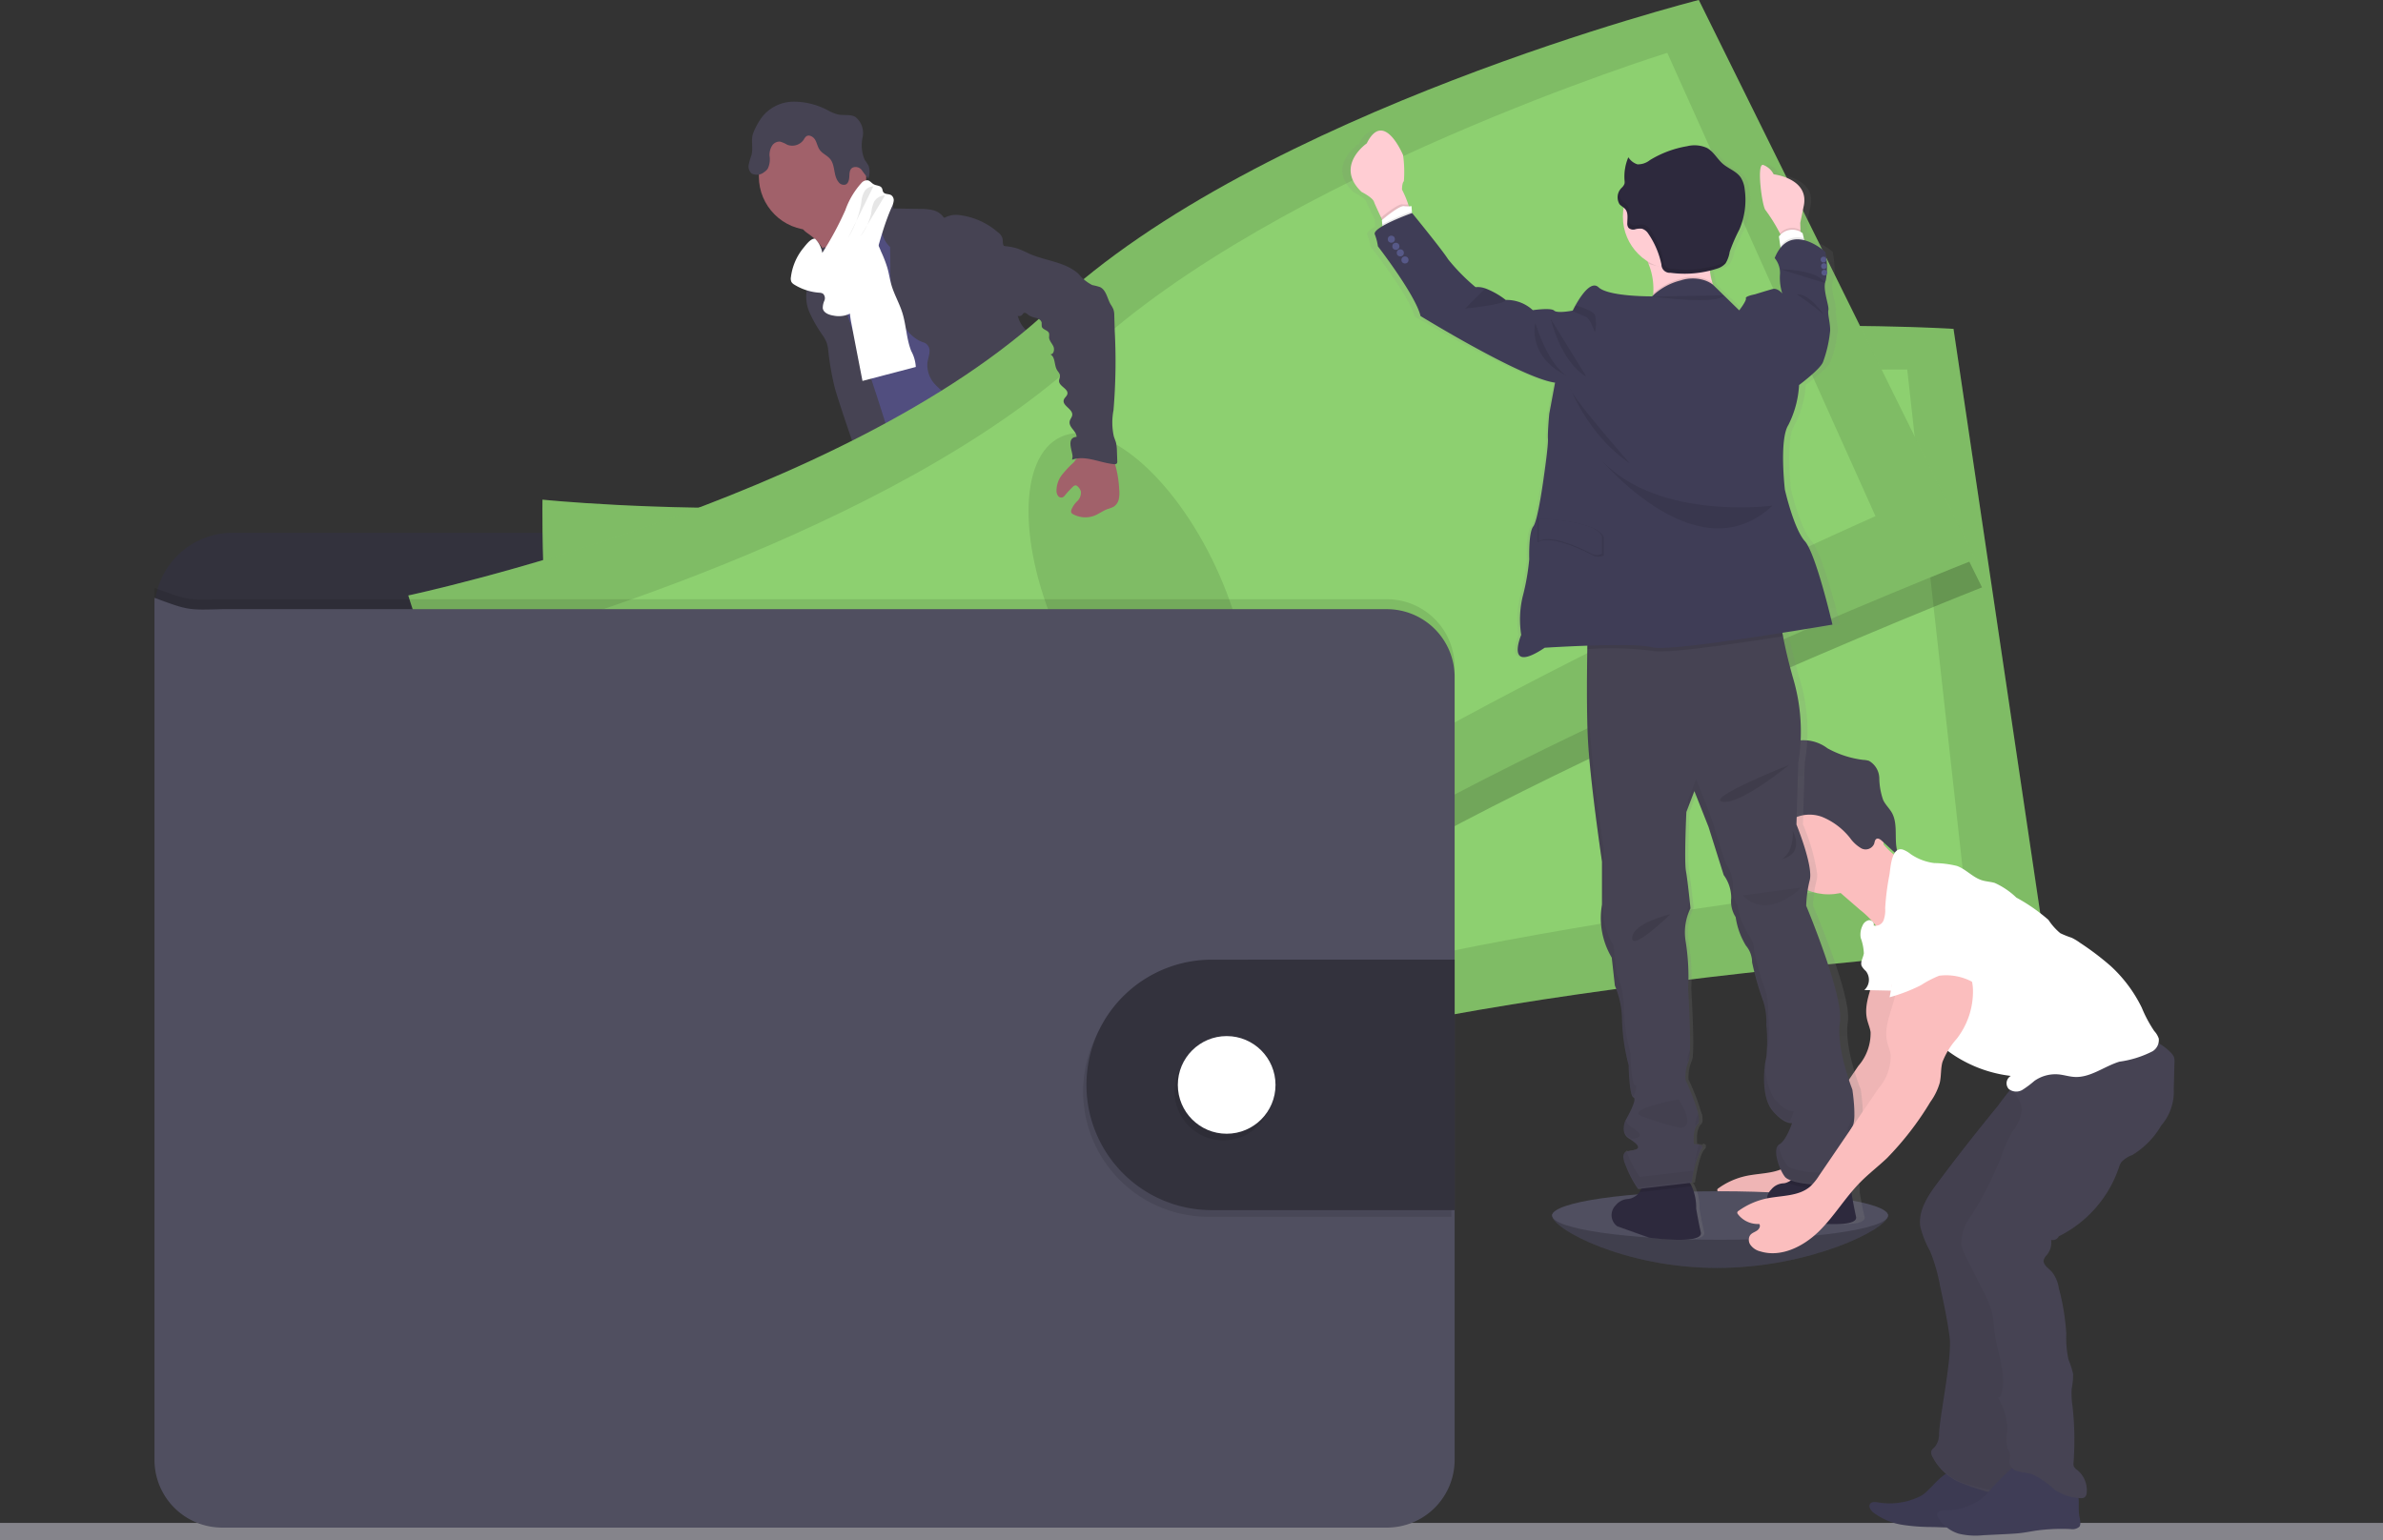 <svg id="undraw_wallet_aym5_1_" data-name="undraw_wallet_aym5(1)" xmlns="http://www.w3.org/2000/svg" xmlns:xlink="http://www.w3.org/1999/xlink" width="200.305" height="129.504" viewBox="0 0 200.305 129.504">
  <rect x="0" y="0" width="200.305" height="129.504" fill="#333333" stroke="none"/>
  <defs>
    <linearGradient id="linear-gradient" x1="0.5" y1="1" x2="0.5" gradientUnits="objectBoundingBox">
      <stop offset="0" stop-color="gray" stop-opacity="0.251"/>
      <stop offset="0.54" stop-color="gray" stop-opacity="0.122"/>
      <stop offset="1" stop-color="gray" stop-opacity="0.102"/>
    </linearGradient>
  </defs>
  <rect id="Rectangle_376" data-name="Rectangle 376" width="200.305" height="1.464" transform="translate(0 128.041)" fill="#85848b"/>
  <path id="Path_725" data-name="Path 725" d="M796.31,650.245c0,1.126-6.563,4.408-14.359,4.408s-13.871-3.282-13.871-4.408,6.319-.763,14.122-.763S796.31,649.117,796.31,650.245Z" transform="translate(-637.616 -548.05)" fill="#504f60"/>
  <path id="Path_726" data-name="Path 726" d="M796.31,653.72c0,1.126-6.563,4.409-14.359,4.409s-13.871-3.283-13.871-4.409" transform="translate(-637.616 -551.525)" opacity="0.2"/>
  <path id="Path_727" data-name="Path 727" d="M502.3,532.776a8.712,8.712,0,0,0,3.79-.128c.191-.059.4-.191.382-.382a.462.462,0,0,0-.086-.191,11.794,11.794,0,0,1-1.145-2.181.19.19,0,0,0-.07-.1.179.179,0,0,0-.122,0c-.559.147-1.042.508-1.6.662a2.269,2.269,0,0,1-.87.065c-.252-.029-.6-.237-.824-.21C501.89,531.146,502.206,531.924,502.3,532.776Z" transform="translate(-422.121 -451.242)" fill="#fff"/>
  <path id="Path_728" data-name="Path 728" d="M624.109,516.038a6.623,6.623,0,0,0,2.191-2.057.359.359,0,0,0,.059-.177.367.367,0,0,0-.071-.172,7.087,7.087,0,0,0-1.781-1.922,5.2,5.2,0,0,0-.992.916c-.21.221-.79.573-.8.91,0,.191.221.412.324.573q.209.309.4.63A7.474,7.474,0,0,1,624.109,516.038Z" transform="translate(-519.997 -436.617)" fill="#fff"/>
  <path id="Path_729" data-name="Path 729" d="M475.775,541.106a.849.849,0,0,1-.153.553.751.751,0,0,1-.321.191c-1.769.633-3.817-.157-5.582.468-.363.128-.706.313-1.071.435a5.825,5.825,0,0,1-1.336.237c-.624.059-1.252.1-1.878.115a4.513,4.513,0,0,1-1.416-.124,1.7,1.7,0,0,1-1.086-.861.826.826,0,0,1-.053-.613.659.659,0,0,1,.116-.191,1.677,1.677,0,0,1,.416-.338l.651-.42a4.369,4.369,0,0,1,.987-.523c.258-.084.531-.12.792-.191a5.376,5.376,0,0,0,2.261-1.689l.886-.945a.89.89,0,0,1,.307-.246.85.85,0,0,1,.382-.036,5.1,5.1,0,0,1,2.414.809,3.133,3.133,0,0,0,.6.351,2.126,2.126,0,0,0,1.664-.206c.227-.122.178-.191.273-.409s.328-.357.531-.158a.562.562,0,0,1,.126.24,6.772,6.772,0,0,1,.118,1.968.864.864,0,0,0,.038.305,1.727,1.727,0,0,0,.174.283.643.643,0,0,1,.036.073A1.941,1.941,0,0,1,475.775,541.106Z" transform="translate(-390.632 -457.017)" fill="#514e7f"/>
  <path id="Path_730" data-name="Path 730" d="M475.775,554.917a.849.849,0,0,1-.153.553.751.751,0,0,1-.321.191c-1.769.634-3.817-.156-5.582.468-.363.128-.706.313-1.071.435a5.829,5.829,0,0,1-1.336.237c-.624.059-1.252.1-1.878.115a4.517,4.517,0,0,1-1.416-.124,1.7,1.7,0,0,1-1.086-.861.827.827,0,0,1-.053-.613.66.66,0,0,1,.116-.191c.1.216.177.5.242.6a1.239,1.239,0,0,0,.828.6,2.056,2.056,0,0,0,.763-.1,38.439,38.439,0,0,0,4.847-1,11.2,11.2,0,0,1,1.588-.611,12.475,12.475,0,0,1,1.718-.139c.9-.073,1.781-.345,2.672-.489A1.94,1.94,0,0,1,475.775,554.917Z" transform="translate(-390.632 -470.828)" fill="#464353"/>
  <path id="Path_731" data-name="Path 731" d="M608.743,520.824a3.217,3.217,0,0,1-.977,1.74,11.384,11.384,0,0,0-1.368,1.5,12.052,12.052,0,0,1-1.26,2.16,3.454,3.454,0,0,1-.763.544,5.331,5.331,0,0,1-.983.452,7.334,7.334,0,0,1-2.777.151,2.5,2.5,0,0,1-.882-.17,2.658,2.658,0,0,1-.366-.225,1.751,1.751,0,0,1-.573-.573.572.572,0,0,1-.055-.416.976.976,0,0,1,.265-.4,6.293,6.293,0,0,1,.672-.6,4.014,4.014,0,0,0,.874-.763,2.462,2.462,0,0,0,.338-.763,6.765,6.765,0,0,0,.246-1.46,4.632,4.632,0,0,1,.1-.977c.141-.5.515-.954.473-1.475a.369.369,0,0,1,.019-.223.312.312,0,0,1,.176-.109,3.112,3.112,0,0,1,.912-.212,1.063,1.063,0,0,1,.847.332c.13.156.216.382.407.443a.643.643,0,0,0,.29.011,2.43,2.43,0,0,0,1.336-.41,1.666,1.666,0,0,0,.554-1.216c0-.174-.078-.355.191-.382.2-.027.363.191.466.324a4.523,4.523,0,0,1,.893,1.626.479.479,0,0,1,.17-.032.739.739,0,0,1,.609.311A1.212,1.212,0,0,1,608.743,520.824Z" transform="translate(-500.578 -441.519)" fill="#514e7f"/>
  <path id="Path_732" data-name="Path 732" d="M609.049,528.844a3.216,3.216,0,0,1-.977,1.74,11.393,11.393,0,0,0-1.368,1.5,12.052,12.052,0,0,1-1.26,2.16,3.454,3.454,0,0,1-.763.544,5.325,5.325,0,0,1-.983.452,7.334,7.334,0,0,1-2.777.151,2.5,2.5,0,0,1-.882-.17,2.634,2.634,0,0,1-.366-.225,1.75,1.75,0,0,1-.573-.573,1.4,1.4,0,0,1,.573-.137c.412.023.714.412,1.109.532.563.17,1.124-.227,1.695-.363a11.457,11.457,0,0,0,1.132-.191,2.8,2.8,0,0,0,.838-.508,4.265,4.265,0,0,0,.9-.863,5.542,5.542,0,0,0,.525-1.048,15,15,0,0,1,1.061-2.031,1.435,1.435,0,0,1,.216-.282,3.017,3.017,0,0,1,.292-.212,2.218,2.218,0,0,0,.674-1.229,2.156,2.156,0,0,1,.151-.41.738.738,0,0,1,.609.311A1.211,1.211,0,0,1,609.049,528.844Z" transform="translate(-500.884 -449.539)" fill="#464353"/>
  <path id="Path_733" data-name="Path 733" d="M438.384,202.006a4.048,4.048,0,0,1,1.145,1.336c.267.523,1.807,4.58,1.718,5.17.5-.506,2.481-.588,2.989-1.094.212-.212,1.355-1.269,1.527-1.515s1.447-.763,1.586-1.023c.521-.933-3.695-4.47-3.155-5.391a.241.241,0,0,0,.044-.145.236.236,0,0,0-.071-.113,6.322,6.322,0,0,0-1.219-.834,1.934,1.934,0,0,1-.929-1.107,4.008,4.008,0,0,0-1.078.729q-1.16.994-2.281,2.029c-.292.271-.857.632-.992,1.019C437.506,201.483,438.105,201.779,438.384,202.006Z" transform="translate(-370.238 -182.202)" fill="#a1616a"/>
  <path id="Path_734" data-name="Path 734" d="M454.781,214.13a12.422,12.422,0,0,0-1.805,1.477,3.593,3.593,0,0,0-1.145,1.84c-.053.284-.046.573-.09.861-.191,1.25-1.271,2.166-1.748,3.336a5.78,5.78,0,0,0-.3,1.116,13.2,13.2,0,0,0-.219,2.191c-.011.712.687,1.2.943,1.866a11.4,11.4,0,0,1,.454,2.029,24.037,24.037,0,0,0,1.145,3.76c.941,2.6,3.991,9.785,4.931,12.386,2.884-.723,10.559-2.386,13.113-3.91.851-.508-5.907-6.235-5-6.63a.34.34,0,0,0,.256-.479c-.91-3.981-3.758-7.252-5.05-11.128a33.765,33.765,0,0,0-1.865-3.773c-.553-1.158-.849-2.439-1.511-3.54a2.235,2.235,0,0,0-.483-.6,2.847,2.847,0,0,0-.532-.323C455.5,214.424,455.145,214.315,454.781,214.13Z" transform="translate(-379.81 -195.828)" fill="#514e7f"/>
  <circle id="Ellipse_596" data-name="Ellipse 596" cx="4.513" cy="4.513" r="4.513" transform="translate(63.786 10.325)" fill="#a1616a"/>
  <path id="Path_735" data-name="Path 735" d="M466.4,205.39a1.513,1.513,0,0,1,1.7-.244.82.82,0,0,1,.5.815l2.239.034a4.5,4.5,0,0,1,1.061.1,1.542,1.542,0,0,1,.885.555c.027.036.057.08.1.086a.164.164,0,0,0,.1-.034,1.943,1.943,0,0,1,1.115-.191,6.021,6.021,0,0,1,3.277,1.439,1.059,1.059,0,0,1,.382.475c.078.254-.015.573.191.754a26.869,26.869,0,0,0,1.2,6.107,2.739,2.739,0,0,0,.677.973,3.925,3.925,0,0,1,.723,1.08c.408,1.061-.155,2.309.242,3.374a5.78,5.78,0,0,0,.763,1.212,3.135,3.135,0,0,1,.653,1.565c.017.256-.015.513,0,.763a4.621,4.621,0,0,0,.191,1.013q.244.924.511,1.845a4.188,4.188,0,0,0,1.557,2.592c-2.147.365-4.41.721-6.456-.025a3.349,3.349,0,0,1-.805-.4A4.64,4.64,0,0,1,475.8,227a10.759,10.759,0,0,1-.788-2.941,3.377,3.377,0,0,0-.136-.954,2.717,2.717,0,0,0-1.267-1.195,6.084,6.084,0,0,1-1.527-1.187,2.372,2.372,0,0,1-.618-1.782c.038-.315.162-.618.174-.935a.733.733,0,0,0-.433-.763c-1.563-.473-2.309-2.324-2.657-3.92a12.584,12.584,0,0,1-.2-2.5l-.021-1.628a2.149,2.149,0,0,1-.7-1.544,1.834,1.834,0,0,0-.01-.511,1.41,1.41,0,0,0-.359-.544A4.854,4.854,0,0,1,466.4,205.39Z" transform="translate(-393.509 -188.432)" fill="#464353"/>
  <path id="Path_736" data-name="Path 736" d="M439.878,228.442a12.5,12.5,0,0,1-.05,1.515c-.044.191-.12.382-.176.559a3.283,3.283,0,0,0,.208,2.124,11.834,11.834,0,0,0,1.086,1.88,3.054,3.054,0,0,1,.347.651,3.367,3.367,0,0,1,.134.742,23.048,23.048,0,0,0,.531,3c.214.855,2.641,8.164,3.206,8.842a.72.72,0,0,0,.435.3.792.792,0,0,0,.37-.076l1.145-.439a.748.748,0,0,0,.265-.145.683.683,0,0,0,.164-.45c.082-.931-2.351-8.292-2.66-9.172A70.136,70.136,0,0,1,442.1,229.8a5.79,5.79,0,0,0-.819-2.548c-.231-.252-.153-.145-.429-.013a3.131,3.131,0,0,0-.4.212A1.324,1.324,0,0,0,439.878,228.442Z" transform="translate(-371.794 -206.323)" fill="#464353"/>
  <path id="Path_737" data-name="Path 737" d="M556.62,320.79" transform="translate(-466.511 -282.133)" fill="#464353"/>
  <path id="Path_738" data-name="Path 738" d="M458.272,227.421c.307,1.624.624,3.244.939,4.868l4.481-1.174a3.148,3.148,0,0,0-.382-1.336c-.408-1.025-.418-2.166-.748-3.22-.25-.8-.685-1.538-.92-2.345-.136-.469-.2-.954-.338-1.429a10.387,10.387,0,0,0-.527-1.365,8.542,8.542,0,0,0-.977-1.811,2.849,2.849,0,0,0-1.51.979,2.114,2.114,0,0,0-.279.954c-.078,1.006.286,2.017.166,3.017A8.874,8.874,0,0,0,458.272,227.421Z" transform="translate(-386.714 -200.262)" fill="#fff"/>
  <path id="Path_739" data-name="Path 739" d="M477.653,332.666a5.352,5.352,0,0,1-.41,2.9,22.5,22.5,0,0,0-.912,4.37,3.783,3.783,0,0,1-.225,1.105c-.141.319-.382.588-.546.891a4.476,4.476,0,0,0-.342,2.683c.065.6.162,1.2.282,1.792a4.533,4.533,0,0,1,.116,2.185c.355-.078.6.382.573.742a1.98,1.98,0,0,0,.034,1.074c.439.16.443.763.429,1.231a10.348,10.348,0,0,0,.305,2.4q1,4.79,2.115,9.554c1.613.5,3.5,1.021,5.034.328a1.01,1.01,0,0,0,.637-.641,1.119,1.119,0,0,0-.061-.492l-.729-2.653a4.871,4.871,0,0,1-.261-1.962c.071-.49.284-1.019.044-1.452-.082-.149-.212-.265-.307-.406-.382-.559-.181-1.307-.151-1.985a1.571,1.571,0,0,0-.031-.454,2.266,2.266,0,0,0-.218-.5,7.618,7.618,0,0,1-.84-3.79.937.937,0,0,0-.067-.494,1.6,1.6,0,0,1-.124-.2.554.554,0,0,1,.04-.365,3.342,3.342,0,0,1-.588-.573.823.823,0,0,0,.141-1.286.429.429,0,0,0,.2-.739c-.093-.065-.218-.093-.284-.191-.1-.141-.019-.338.065-.489l.445-.8c.332-.6.406-1.336.763-1.908a14.3,14.3,0,0,0,1.176-2.683l1.284-3.544.865.75a2.733,2.733,0,0,1,.71.809,3.491,3.491,0,0,1,.231.969c.317,1.924,1.527,3.592,1.975,5.487a3.613,3.613,0,0,0,.408,1.225,2.663,2.663,0,0,1,.233.351,1.863,1.863,0,0,1,.1.582,2.716,2.716,0,0,0,1.145,1.947c.426.292.954.492,1.185.954a1.78,1.78,0,0,0,.191.406c.206.248.651.277.739.588.05.174-.042.382.055.534a.506.506,0,0,0,.212.158l1.242.62c1.389.695,2.1,2.29,3.124,3.452a7.439,7.439,0,0,1,.935,1.237c.443.792.647,1.786,1.4,2.29a2.111,2.111,0,0,1,.542.4c.235.309.149.742.17,1.132s.319.853.689.735a2.715,2.715,0,0,0,0,1.441,7.252,7.252,0,0,0,4.4-1.782,1.737,1.737,0,0,0,.716-1.2.431.431,0,0,0-.053-.239.681.681,0,0,0-.281-.212c-1.162-.63-1.511-2.09-2.1-3.275a28.394,28.394,0,0,0-1.908-2.918c-1.382-2.09-2.324-4.618-4.414-6a3,3,0,0,1-1.225-1.074c-.128-.281-.143-.6-.244-.891a.773.773,0,0,0-.653-.573,4,4,0,0,0,.149-1.386,1.753,1.753,0,0,0-.069-.6,2.907,2.907,0,0,0-.307-.592,5.676,5.676,0,0,1-.786-3.053,5.008,5.008,0,0,0-.053-1.647c-.084-.265-.231-.508-.332-.763a4.771,4.771,0,0,1-.239-1.435l-.114-1.834a9.025,9.025,0,0,0-.237-1.813c-.382-1.424-.763-7.387-2.071-8.059s-3.553,3.918-5.025,4.008a6.542,6.542,0,0,0-1.908.368,9.3,9.3,0,0,0-2.6,1.718l-2.706,2.273A9.972,9.972,0,0,1,477.653,332.666Z" transform="translate(-400.6 -283.903)" fill="#464353"/>
  <path id="Path_740" data-name="Path 740" d="M415.283,164.279A3.4,3.4,0,0,1,417.909,163a6.116,6.116,0,0,1,2.9.729,3.587,3.587,0,0,0,.847.347c.477.1,1.008-.032,1.439.191a1.724,1.724,0,0,1,.634,1.718,3.153,3.153,0,0,0,.172,1.908,4.411,4.411,0,0,1,.33.5,1.647,1.647,0,0,1-.027,1.061,6.876,6.876,0,0,1-.548-.7.645.645,0,0,0-.79-.2c-.246.166-.242.468-.256.739s-.082.6-.338.683a.548.548,0,0,1-.573-.223c-.437-.534-.261-1.387-.695-1.926-.246-.305-.656-.454-.884-.775-.179-.252-.225-.573-.382-.844s-.521-.469-.763-.282a1.034,1.034,0,0,0-.2.273,1.174,1.174,0,0,1-1.393.42,2.33,2.33,0,0,0-.6-.261.746.746,0,0,0-.689.382,1.491,1.491,0,0,0-.191.8,1.838,1.838,0,0,1-.149,1.094,1.133,1.133,0,0,1-.305.29.95.95,0,0,1-1.057.109.794.794,0,0,1-.237-.74,5.984,5.984,0,0,1,.225-.782c.168-.592-.052-1.258.132-1.815A5.794,5.794,0,0,1,415.283,164.279Z" transform="translate(-351.219 -154.452)" fill="#464353"/>
  <path id="Path_741" data-name="Path 741" d="M432.759,205.788a.7.7,0,0,0,.042.414.658.658,0,0,0,.225.216,4.63,4.63,0,0,0,2.126.689.647.647,0,0,1,.294.076.517.517,0,0,1,.124.592,1.54,1.54,0,0,0-.135.63c.055.4.529.573.927.632a2.157,2.157,0,0,0,1.615-.315,2.494,2.494,0,0,0,.666-1c1.1-2.517,1.479-5.3,2.588-7.809a1.657,1.657,0,0,0,.166-.523.515.515,0,0,0-.206-.481c-.206-.128-.527-.055-.666-.256-.069-.1-.061-.239-.122-.345-.128-.227-.464-.191-.693-.323-.179-.1-.3-.292-.5-.33a.634.634,0,0,0-.521.225,6.712,6.712,0,0,0-1.355,2.281,26.73,26.73,0,0,1-1.939,3.6,2.1,2.1,0,0,0-.607-1.189c-.342-.069-.779.531-.964.754A4.8,4.8,0,0,0,432.759,205.788Z" transform="translate(-366.277 -182.497)" fill="#fff"/>
  <path id="Path_742" data-name="Path 742" d="M460.128,200.32a.914.914,0,0,0-.708.355,2.019,2.019,0,0,0-.3.954A8.293,8.293,0,0,1,458,204.648" transform="translate(-386.712 -184.654)" opacity="0.1"/>
  <path id="Path_743" data-name="Path 743" d="M465.414,204.31a1.09,1.09,0,0,0-.926.555,3.12,3.12,0,0,0-.233.943,5.173,5.173,0,0,1-.926,1.983" transform="translate(-391.025 -187.882)" opacity="0.1"/>
  <path id="Path_744" data-name="Path 744" d="M259.227,361.869V359.5a6.58,6.58,0,0,0-6.58-6.578H159.04a6.58,6.58,0,0,0-6.58,6.578v4.37Z" transform="translate(-139.483 -308.131)" fill="#33323d"/>
  <path id="Path_745" data-name="Path 745" d="M323.363,276.405s-.267,16.577,2.672,22.031,4.2,29.182,4.2,29.182,30.81,3.187,52.28-3.817,67.154-9.868,67.154-9.868l-7.7-51.888s-38.033-2.439-59.669,7.88S323.363,276.405,323.363,276.405Z" transform="translate(-277.765 -234.395)" fill="#8dd070"/>
  <path id="Path_746" data-name="Path 746" d="M323.363,276.405s-.267,16.577,2.672,22.031,4.2,29.182,4.2,29.182,30.81,3.187,52.28-3.817,67.154-9.868,67.154-9.868l-7.7-51.888s-38.033-2.439-59.669,7.88S323.363,276.405,323.363,276.405Z" transform="translate(-277.765 -234.395)" opacity="0.1"/>
  <path id="Path_747" data-name="Path 747" d="M358.316,297.995s-.964,13.678,1.454,18.048,2.531,23.88,2.531,23.88,27.728,1.286,47.451-5.428,61.171-11.069,61.171-11.069l-4.71-42.434s-34.295-.353-54.31,9.1S358.316,297.995,358.316,297.995Z" transform="translate(-305.899 -249.929)" fill="#8dd070"/>
  <ellipse id="Ellipse_597" data-name="Ellipse 597" cx="7.199" cy="15.439" rx="7.199" ry="15.439" transform="translate(94.739 47.045) rotate(-7.1)" opacity="0.1"/>
  <path id="Path_748" data-name="Path 748" d="M375.677,130.66s-36.949,9.351-54.373,25.812-54.1,24.254-54.1,24.254,4.832,15.857,9.3,20.147,12.947,26.489,12.947,26.489,30.3-6.424,48.583-19.684,60.892-30.006,60.892-30.006Z" transform="translate(-232.325 -128.288)" opacity="0.2"/>
  <path id="Path_749" data-name="Path 749" d="M264.29,168.294s4.83,15.859,9.3,20.149,12.947,26.487,12.947,26.487,30.3-6.422,48.589-19.682,60.89-30,60.89-30L372.765,118.23s-36.947,9.351-54.371,25.812S264.29,168.294,264.29,168.294Z" transform="translate(-229.971 -118.23)" fill="#8dd070"/>
  <path id="Path_750" data-name="Path 750" d="M264.29,168.294s4.83,15.859,9.3,20.149,12.947,26.487,12.947,26.487,30.3-6.422,48.589-19.682,60.89-30,60.89-30L372.765,118.23s-36.947,9.351-54.371,25.812S264.29,168.294,264.29,168.294Z" transform="translate(-229.971 -118.23)" opacity="0.1"/>
  <path id="Path_751" data-name="Path 751" d="M308,190.795s3.281,13.315,6.924,16.731,9.733,21.947,9.733,21.947,26.783-7.286,43.5-19.729,54.827-29.289,54.827-29.289l-17.5-38.955s-32.747,10.185-48.9,25.323S308,190.795,308,190.795Z" transform="translate(-265.339 -137.059)" fill="#8dd070"/>
  <ellipse id="Ellipse_598" data-name="Ellipse 598" cx="7.199" cy="15.439" rx="7.199" ry="15.439" transform="translate(82.634 39.777) rotate(-24.97)" opacity="0.1"/>
  <path id="Path_752" data-name="Path 752" d="M261.778,383.858V449.7a5.693,5.693,0,0,1-5.695,5.693h-97.9a5.693,5.693,0,0,1-5.691-5.693V377.22c2.805,1.042,2.805,1.042,5.691.954h97.9A5.7,5.7,0,0,1,261.778,383.858Z" transform="translate(-139.507 -327.794)" opacity="0.1"/>
  <path id="Path_753" data-name="Path 753" d="M261.778,388.239V454.08a5.7,5.7,0,0,1-5.695,5.693h-97.9a5.693,5.693,0,0,1-5.691-5.693V381.6c2.805,1.04,2.805,1.04,5.691.954h97.9A5.7,5.7,0,0,1,261.778,388.239Z" transform="translate(-139.507 -331.338)" fill="#504f60"/>
  <path id="Path_754" data-name="Path 754" d="M592.469,543.936v21.056h-20.42a10.528,10.528,0,1,1,0-21.057Z" transform="translate(-470.476 -462.692)" opacity="0.1"/>
  <path id="Path_755" data-name="Path 755" d="M593.929,541v21.06h-20.42a10.528,10.528,0,1,1,0-21.057Z" transform="translate(-471.658 -460.317)" fill="#33323d"/>
  <circle id="Ellipse_599" data-name="Ellipse 599" cx="4.105" cy="4.105" r="4.105" transform="translate(98.725 87.668)" opacity="0.1"/>
  <circle id="Ellipse_600" data-name="Ellipse 600" cx="4.105" cy="4.105" r="4.105" transform="translate(99.004 87.11)" fill="#fff"/>
  <path id="Path_756" data-name="Path 756" d="M854.2,527.558c.162,1.758-1.168,3.464-.781,5.185.084.368.242.716.3,1.088a4.182,4.182,0,0,1-1.031,2.845l-5,7.336a4.555,4.555,0,0,1-.714.882c-.954.851-2.389.763-3.645,1.017a6.228,6.228,0,0,0-2.443,1.08.156.156,0,0,0-.023.214,2.1,2.1,0,0,0,1.817.853c.132.174,0,.427-.191.552-.269.191-.637.237-.691.691a.749.749,0,0,0,.092.458,1.421,1.421,0,0,0,.874.609c1.731.529,3.6-.4,4.9-1.666s2.225-2.863,3.5-4.151c.7-.712,1.5-1.323,2.229-2.013a25.523,25.523,0,0,0,3.656-4.731,5.279,5.279,0,0,0,.792-1.611c.137-.586.073-1.177.227-1.744a6.421,6.421,0,0,1,1.2-1.96,6.486,6.486,0,0,0,1.363-4.22,4.045,4.045,0,0,0-2.47-3.5,2.193,2.193,0,0,0-1.383-.084,3.286,3.286,0,0,0-1.408,1.12l-.954,1.1a2.569,2.569,0,0,0-.553.84.879.879,0,0,0,.191.933" transform="translate(-696.484 -447.056)" fill="#fbbebe"/>
  <path id="Path_757" data-name="Path 757" d="M854.2,527.558c.162,1.758-1.168,3.464-.781,5.185.084.368.242.716.3,1.088a4.182,4.182,0,0,1-1.031,2.845l-5,7.336a4.555,4.555,0,0,1-.714.882c-.954.851-2.389.763-3.645,1.017a6.228,6.228,0,0,0-2.443,1.08.156.156,0,0,0-.023.214,2.1,2.1,0,0,0,1.817.853c.132.174,0,.427-.191.552-.269.191-.637.237-.691.691a.749.749,0,0,0,.092.458,1.421,1.421,0,0,0,.874.609c1.731.529,3.6-.4,4.9-1.666s2.225-2.863,3.5-4.151c.7-.712,1.5-1.323,2.229-2.013a25.523,25.523,0,0,0,3.656-4.731,5.279,5.279,0,0,0,.792-1.611c.137-.586.073-1.177.227-1.744a6.421,6.421,0,0,1,1.2-1.96,6.486,6.486,0,0,0,1.363-4.22,4.045,4.045,0,0,0-2.47-3.5,2.193,2.193,0,0,0-1.383-.084,3.286,3.286,0,0,0-1.408,1.12l-.954,1.1a2.569,2.569,0,0,0-.553.84.879.879,0,0,0,.191.933" transform="translate(-696.484 -447.056)" opacity="0.05"/>
  <path id="Path_758" data-name="Path 758" d="M912.2,768.531a5.788,5.788,0,0,1-3.721.552c-.2-.025-.447-.04-.573.118-.191.229.034.573.267.75A5.5,5.5,0,0,0,910.729,771a16.826,16.826,0,0,0,2.5.166,42.267,42.267,0,0,0,6.834-.25.969.969,0,0,0,.382-.111.7.7,0,0,0,.282-.429,1.7,1.7,0,0,0-.594-1.626,4.98,4.98,0,0,0-1.594-.855l-1.985-.773a5.1,5.1,0,0,0-1.718-.624C913.887,766.57,912.988,768.07,912.2,768.531Z" transform="translate(-750.699 -642.781)" fill="#3f3d56"/>
  <path id="Path_759" data-name="Path 759" d="M912.2,768.531a5.788,5.788,0,0,1-3.721.552c-.2-.025-.447-.04-.573.118-.191.229.034.573.267.75A5.5,5.5,0,0,0,910.729,771a16.826,16.826,0,0,0,2.5.166,42.267,42.267,0,0,0,6.834-.25.969.969,0,0,0,.382-.111.7.7,0,0,0,.282-.429,1.7,1.7,0,0,0-.594-1.626,4.98,4.98,0,0,0-1.594-.855l-1.985-.773a5.1,5.1,0,0,0-1.718-.624C913.887,766.57,912.988,768.07,912.2,768.531Z" transform="translate(-750.699 -642.781)" opacity="0.05"/>
  <path id="Path_760" data-name="Path 760" d="M931.607,591.336c-.826,1.1-1.681,2.368-1.477,3.729a8.314,8.314,0,0,0,.822,2.057,14.515,14.515,0,0,1,.832,2.893c.309,1.439.62,2.882.809,4.344.216,1.651-.8,6.428-.891,8.09a1.709,1.709,0,0,1-.349,1.122c-.109.115-.254.206-.3.355a.607.607,0,0,0,.067.42,4.618,4.618,0,0,0,2.481,2.279,19.623,19.623,0,0,0,4.784,1.258.956.956,0,0,0,.45-.059.877.877,0,0,0,.347-.4c.83-1.588.032-7.233.044-9.025.011-1.494.365-2.979.3-4.471-.053-1.2-.382-2.37-.49-3.565a21.037,21.037,0,0,1,.529-5.861c.275-1.485.552-2.969.9-4.435a8.52,8.52,0,0,1,.954-2.575c.382-.616.918-1.132,1.363-1.718a7.751,7.751,0,0,0,1.527-5.676,14.872,14.872,0,0,0-3.113.828,9.7,9.7,0,0,0-2.775,1.784,23.3,23.3,0,0,0-1.748,2.162q-1.22,1.487-2.408,2.994Q932.909,589.592,931.607,591.336Z" transform="translate(-768.715 -491.933)" fill="#464353"/>
  <path id="Path_761" data-name="Path 761" d="M931.607,591.026c-.826,1.1-1.681,2.37-1.477,3.729a8.3,8.3,0,0,0,.822,2.059,14.5,14.5,0,0,1,.832,2.891c.309,1.441.62,2.884.809,4.344.216,1.653-.8,6.428-.891,8.09a1.714,1.714,0,0,1-.349,1.124c-.109.113-.254.2-.3.353a.6.6,0,0,0,.067.42,4.674,4.674,0,0,0,2.481,2.29,18.436,18.436,0,0,0,4.784.9.953.953,0,0,0,.45-.059.862.862,0,0,0,.347-.4c.83-1.588.032-6.87.044-8.664.011-1.5.365-2.979.3-4.473-.053-1.2-.382-2.37-.49-3.563a21.043,21.043,0,0,1,.529-5.863c.275-1.483.552-2.968.9-4.435a8.519,8.519,0,0,1,.954-2.574c.382-.617.918-1.132,1.363-1.718a7.748,7.748,0,0,0,1.527-5.676,14.873,14.873,0,0,0-3.113.828,9.742,9.742,0,0,0-2.775,1.786,23.049,23.049,0,0,0-1.748,2.16q-1.22,1.487-2.408,3Q932.909,589.28,931.607,591.026Z" transform="translate(-768.715 -491.69)" opacity="0.05"/>
  <circle id="Ellipse_601" data-name="Ellipse 601" cx="4.632" cy="4.632" r="4.632" transform="translate(149.066 65.929)" fill="#fbbebe"/>
  <path id="Path_762" data-name="Path 762" d="M892.957,483.192a6,6,0,0,0,3.846,2.683l-.349,1.269c-.6,2.179-1.281,4.485-2.964,6a2.787,2.787,0,0,0-.469-2.168,8.174,8.174,0,0,0-1.573-1.643l-2.666-2.309a.806.806,0,0,1-.191-.225.678.678,0,0,1,0-.508,6.19,6.19,0,0,1,2.1-2.431,7.268,7.268,0,0,0,1.055-1.229C892.278,481.868,892.608,482.631,892.957,483.192Z" transform="translate(-735.088 -412.827)" fill="#fbbebe"/>
  <path id="Path_763" data-name="Path 763" d="M852.955,447.8l-.1-.87c.731.191,1.426-.431,1.893-1.074s.9-1.4,1.613-1.67a3.341,3.341,0,0,1,2.607.626,8.244,8.244,0,0,0,2.99.973,1.965,1.965,0,0,1,.494.08,1.72,1.72,0,0,1,.872,1.479,5.786,5.786,0,0,0,.323,1.809c.191.414.546.721.763,1.13.573,1.1.019,2.594.616,3.668l-1.485-1.361c-.136-.124-.326-.254-.477-.149-.118.084-.128.265-.176.41a.78.78,0,0,1-1.057.382,3.03,3.03,0,0,1-.954-.865,5.792,5.792,0,0,0-2.355-1.786,3.023,3.023,0,0,0-2.481.164c-.693.391-1.2,1.3-2.05,1.336-1.164.044-1.649-2.124-2.187-2.981a1.05,1.05,0,0,0,.305-1.313C852.184,447.758,852.938,447.669,852.955,447.8Z" transform="translate(-705.358 -381.898)" fill="#464353"/>
  <path id="Path_764" data-name="Path 764" d="M551.291,317.017a9.013,9.013,0,0,0-1.029,1.08,2.163,2.163,0,0,0-.473,1.387.711.711,0,0,0,.134.406.344.344,0,0,0,.382.116.513.513,0,0,0,.191-.168,9.209,9.209,0,0,1,.641-.695c.082-.082.191-.168.3-.137a.322.322,0,0,1,.13.086.878.878,0,0,1,.269.42.989.989,0,0,1-.3.813,2.083,2.083,0,0,0-.5.737.326.326,0,0,0,0,.237.355.355,0,0,0,.149.126,2.13,2.13,0,0,0,1.8.118c.382-.155.721-.42,1.115-.557a2.577,2.577,0,0,0,.492-.191,1.023,1.023,0,0,0,.437-.655,2.7,2.7,0,0,0,.029-.8,9.237,9.237,0,0,0-.656-3.021.381.381,0,0,0-.111-.16.353.353,0,0,0-.191-.052,4.537,4.537,0,0,0-1.761-.12,1.245,1.245,0,0,0-.416.37C551.842,316.452,551.291,316.889,551.291,317.017Z" transform="translate(-460.983 -278.192)" fill="#a1616a"/>
  <path id="Path_765" data-name="Path 765" d="M527.8,243.789c0-.466-.573-1.59.338-1.664,0-.5-.7-.807-.573-1.336.042-.176.191-.319.208-.5.057-.51-.863-.786-.71-1.275.057-.191.26-.3.3-.49.1-.441-.685-.637-.7-1.09,0-.153.086-.3.078-.448,0-.191-.166-.336-.258-.5-.239-.426-.122-1.084-.557-1.3.288.025.382-.4.263-.664s-.361-.489-.363-.779a1.172,1.172,0,0,0,0-.317c-.08-.279-.536-.3-.613-.573a2.424,2.424,0,0,1-.009-.313c-.031-.216-.252-.353-.46-.414a1.875,1.875,0,0,1-.615-.219c-.134-.1-.288-.269-.431-.191-.053.032-.08.094-.12.139-.172.2-.5.113-.716-.034a2.939,2.939,0,0,1-1.09-1.968c-.135-.758-.132-1.54-.3-2.29a4.9,4.9,0,0,0-.206-.687,3.615,3.615,0,0,1-.321-.683c-.034-.439.874-.139,1.219-.1a5.433,5.433,0,0,1,.991.191,10.592,10.592,0,0,1,1.013.445c1.378.609,3.042.683,4.149,1.706a3.477,3.477,0,0,0,1.145.929,5.183,5.183,0,0,1,.641.166c.525.246.607.943.893,1.447a2.823,2.823,0,0,1,.235.42,1.616,1.616,0,0,1,.076.534l.04,1.323a48.8,48.8,0,0,1-.107,6.639,5.443,5.443,0,0,0,.025,2.174c.057.191.137.37.191.563a3.433,3.433,0,0,1,.073.687l.03.857a.267.267,0,0,1-.042.191.275.275,0,0,1-.231.055c-1.193-.107-2.4-.779-3.525-.372" transform="translate(-437.645 -205.395)" fill="#464353"/>
  <ellipse id="Ellipse_602" data-name="Ellipse 602" cx="14.115" cy="2.04" rx="14.115" ry="2.04" transform="translate(130.47 100.155)" fill="#504f60"/>
  <path id="Path_766" data-name="Path 766" d="M719.566,267.1c-.248-1.063-.4-2-.4-2a4.114,4.114,0,0,0-.462-2.025v-.29h0v-2.137a7.281,7.281,0,0,1,.54-1.12c.382-.672,0-3.134,0-3.134s-1.426-3.471-1.08-5.674-2.928-9.779-2.928-9.779a9.657,9.657,0,0,1,.307-2.164,1.648,1.648,0,0,0,.042-.454v-.038a16.816,16.816,0,0,0-1.2-4.174l.155-5.187a15.25,15.25,0,0,0-.462-7.166c-.418-1.433-.685-2.58-.855-3.466-.019-.1-.038-.191-.053-.288,2.46-.382,4.34-.687,4.34-.687s-1.427-5.972-2.391-7.017-1.735-4.33-1.735-4.33-.5-4.216.309-5.449a8.192,8.192,0,0,0,.926-3.359s1.849-1.336,2.082-1.941a9.9,9.9,0,0,0,.616-2.649c0-.708-.231-1.336-.155-1.718s-.54-1.792-.231-2.464a1.8,1.8,0,0,0,.122-.647.083.083,0,0,0,0-.019h0a9.053,9.053,0,0,0-.162-1.752,4.971,4.971,0,0,0-1.832-.979l-.04-.16-.1-.42a2.042,2.042,0,0,0-.181-.107v-.153l-.017-.607.29-1.363c.573-2.37-2.594-2.723-2.594-2.723a1.67,1.67,0,0,0-.9-.786c-.635-.223-.105,3.565.191,3.817a14.935,14.935,0,0,1,1.248,1.954h0l.053.1a1.339,1.339,0,0,0-.145.153l.12.823.019.126a3.414,3.414,0,0,0-.506.861,1.857,1.857,0,0,1,.464,1.336,4.278,4.278,0,0,0,.191,1.641c-.034-.04-.441-.479-.847-.372s-1.542.448-1.542.448-.847.149-.763.336-.573,1.008-.573,1.008l-2.279-2.16c-.023-.065-.048-.13-.067-.191a5.255,5.255,0,0,1-.191-.954,5.212,5.212,0,0,0,.729-.231,1.573,1.573,0,0,0,.63-.4,2.444,2.444,0,0,0,.368-.983,14.454,14.454,0,0,1,.845-1.886,6.13,6.13,0,0,0,.429-3.393,2.213,2.213,0,0,0-.349-.992c-.372-.511-1.048-.719-1.538-1.128s-.807-1.032-1.38-1.336a2.736,2.736,0,0,0-1.729-.149,9.319,9.319,0,0,0-3.231,1.176,1.681,1.681,0,0,1-1.08.355,1.41,1.41,0,0,1-.779-.573.179.179,0,0,1,.01-.031.2.2,0,0,1-.025-.031,4.025,4.025,0,0,0-.355,1.706,2.108,2.108,0,0,0,.011.273v.174h0a.433.433,0,0,1-.017.12.867.867,0,0,1-.214.307,2.063,2.063,0,0,0-.191.254.314.314,0,0,1,.031-.094,1.356,1.356,0,0,0-.237.719.735.735,0,0,0,.172.515,2.478,2.478,0,0,0,.372.3,4.356,4.356,0,0,0-.069.763,4.41,4.41,0,0,0,2.149,3.762c.027.063.052.128.076.191a5.434,5.434,0,0,1,.414,2.481,1.167,1.167,0,0,1-.027.179c-.01.059-.057.063-.082.1h0s-3.765.038-4.651-.763-2.237,1.96-2.237,1.96-1.349.261-1.62,0-1.849-.036-1.849-.036a3.4,3.4,0,0,0-2.353-.859,6.906,6.906,0,0,0-1.718-.954h0l-.042-.015h0a1.924,1.924,0,0,0-.849-.107,17.13,17.13,0,0,1-2.391-2.351c-.54-.824-3.111-3.868-3.122-3.882v-.147l-.029-.443a1.587,1.587,0,0,1-.231.019c-.013-.044-.032-.1-.051-.155a8.548,8.548,0,0,0-.546-1.254s0-.559.162-.7a9.652,9.652,0,0,0-.067-2.193s-1.668-3.9-3.162-.989c0,0-2.824,1.884-.454,4.078,0,0,.954.458,1.08.821.088.235.408.893.624,1.336l.1.191-.027.023.034.366.015.141c-.447.254-.75.506-.676.695a4.181,4.181,0,0,1,.269,1.008s3.279,4.107,3.7,5.861c0,0,8.792,5.225,11.683,5.6l-.512,2.605a20.789,20.789,0,0,0-.115,2.128c.038.559-.347,3.1-.347,3.1s-.5,3.733-.925,4.256-.347,2.762-.347,2.762A18.865,18.865,0,0,1,690.6,215a8.1,8.1,0,0,0-.116,3.174s-1.464,3.359,2.044,1.082c0,0,1.718-.107,3.706-.176v.191c0,.256,0,.532-.013.823-.027,1.924-.038,4.58.05,6.58.155,3.546,1.235,10.563,1.235,10.563v3.532a4.806,4.806,0,0,0-.1,1.008,6.557,6.557,0,0,0,.954,3.529l.271,2.351a9.169,9.169,0,0,1,.645,2.481,1.29,1.29,0,0,1-.027.223,1.5,1.5,0,0,0-.03.361,20.309,20.309,0,0,0,.607,3.626s.038,2.574.424,2.725c.33.128-.441,1.483-.67,1.872a.523.523,0,0,1-.013-.073l-.048.076a1.827,1.827,0,0,0-.12.653.935.935,0,0,0,.427.9c.733.448,1.126.821.5.969a6.482,6.482,0,0,0-.679.143.293.293,0,0,0-.032-.086.408.408,0,0,0-.254.45,1.906,1.906,0,0,0,.227.866,9.451,9.451,0,0,0,1.044,1.908l.3-.032a1.441,1.441,0,0,1-.172.319,1.227,1.227,0,0,1-.435.382,1.347,1.347,0,0,1-.529.181,1.489,1.489,0,0,0-1.092.531,1.139,1.139,0,0,0,.134,1.771l2.758.954s4.744.616,4.492-.449-.4-2-.4-2a4.207,4.207,0,0,0-.382-1.887,2.462,2.462,0,0,0-.168-.279l.168-.017s.347-2.353.809-2.8c.107-.1.132-.191.107-.244.048-.128-.075-.2-.229-.246l-.034.094a2.249,2.249,0,0,0-.46-.052s-.155-1.231.347-1.679a.475.475,0,0,0,.1-.366,1.968,1.968,0,0,0-.053-.5.252.252,0,0,1-.017.031,18.085,18.085,0,0,0-1.107-2.9,3.538,3.538,0,0,1,.271-1.567c.309-.448-.04-6.084-.04-6.084a18.418,18.418,0,0,0-.231-3.992,4.481,4.481,0,0,1,.424-2.763v-.1l-.044-.429a.112.112,0,0,0,0,.027c-.078-.721-.225-2.029-.334-2.632-.154-.859.04-4.962.04-4.962l.693-1.756,1.235,3.025,1.311,4.031a3.443,3.443,0,0,1,.664,1.718v.126a2.179,2.179,0,0,0-.015.269,2.4,2.4,0,0,0,.4,1.437,6.218,6.218,0,0,0,.887,2.387,2.143,2.143,0,0,1,.54,1.418,24.785,24.785,0,0,0,.954,3.244,4.823,4.823,0,0,1,.271,1.876h0v.1s.092.989.088,1.817v.3a.086.086,0,0,0,0-.021,2.879,2.879,0,0,1-.08.672l-.011.038a.485.485,0,0,1,.013-.139,7.011,7.011,0,0,0-.191,1.718,4.448,4.448,0,0,0,.735,2.863c1.042,1.195,1.7,1.046,1.7,1.046s-.5,1.492-1.118,1.792a.289.289,0,0,0-.065.042.664.664,0,0,0-.015-.088.727.727,0,0,0-.191.557,4,4,0,0,0,.763,2.212,1.247,1.247,0,0,0,.521.305.828.828,0,0,1-.1.059,2.079,2.079,0,0,1-.212.1,1.114,1.114,0,0,1-.315.082,1.469,1.469,0,0,0-1.092.531,1.136,1.136,0,0,0,.134,1.769l2.758.954S719.815,268.159,719.566,267.1Z" transform="translate(-562.838 -164.802)" fill="url(#linear-gradient)"/>
  <path id="Path_767" data-name="Path 767" d="M797.42,641.293l-2.672-.954a1.159,1.159,0,0,1-.13-1.771,1.427,1.427,0,0,1,1.057-.531,1.267,1.267,0,0,0,.51-.181,1.222,1.222,0,0,0,.424-.382,1.97,1.97,0,0,0,.3-1.032s2.931-.859,3.733,0a2.172,2.172,0,0,1,.355.521,4.36,4.36,0,0,1,.382,1.887s.149.931.391,2S797.42,641.293,797.42,641.293Z" transform="translate(-658.805 -537.236)" fill="#2d293d"/>
  <path id="Path_768" data-name="Path 768" d="M865.86,634.377l-2.672-.954a1.157,1.157,0,0,1-.13-1.769,1.41,1.41,0,0,1,1.055-.531.994.994,0,0,0,.305-.082,2.046,2.046,0,0,0,.206-.1,1.69,1.69,0,0,0,.727-1.418s2.93-.859,3.733,0a2.112,2.112,0,0,1,.281.382,4.24,4.24,0,0,1,.447,2.027s.149.933.382,2S865.86,634.377,865.86,634.377Z" transform="translate(-714.183 -531.636)" fill="#2d293d"/>
  <path id="Path_769" data-name="Path 769" d="M810.594,636.43a2.171,2.171,0,0,1,.355.521h0l-4.389.509a1.972,1.972,0,0,0,.3-1.032S809.793,635.571,810.594,636.43Z" transform="translate(-668.752 -537.225)" opacity="0.1"/>
  <path id="Path_770" data-name="Path 770" d="M876.647,629.923v.823c-.683,1.124-3.987.878-4.947.315a2.038,2.038,0,0,0,.206-.1,1.69,1.69,0,0,0,.727-1.418s2.929-.859,3.733,0a2.112,2.112,0,0,1,.281.382Z" transform="translate(-721.461 -531.652)" opacity="0.1"/>
  <path id="Path_771" data-name="Path 771" d="M805.761,429.582a7.469,7.469,0,0,0-.521,1.12v2.949c-.748,1.231-4.628.821-5.153.149s-1.073-2.42-.483-2.723,1.082-1.792,1.082-1.792-.635.149-1.643-1.046-.708-3.844-.521-4.477a13.232,13.232,0,0,0,0-2.762,5.549,5.549,0,0,0-.26-1.979,24.628,24.628,0,0,1-.933-3.244,2.2,2.2,0,0,0-.523-1.418,6.385,6.385,0,0,1-.859-2.389,2.449,2.449,0,0,1-.372-1.6,3.26,3.26,0,0,0-.635-1.941l-1.269-4.033-1.195-3.023-.672,1.754s-.191,4.105-.036,4.962.382,3.136.382,3.136a4.6,4.6,0,0,0-.41,2.761,18.848,18.848,0,0,1,.214,4s.336,5.634.036,6.082a3.642,3.642,0,0,0-.261,1.569s1.527,3.283,1.046,3.731-.336,1.679-.336,1.679,1.044,0,.6.448a8.993,8.993,0,0,0-.784,2.8l-4.514.529a9.394,9.394,0,0,1-1.01-1.908c-.6-1.387.111-1.231.712-1.382s.221-.521-.489-.969-.3-1.456-.3-1.456,1.082-1.828.708-1.977-.41-2.725-.41-2.725a16.58,16.58,0,0,1-.559-3.882,7.425,7.425,0,0,0-.6-2.8l-.261-2.351a6.47,6.47,0,0,1-.821-4.443V407.3s-1.046-7.015-1.195-10.561c-.1-2.271-.069-5.37-.038-7.3.019-1.084.038-1.8.038-1.8l16.122-1.679a13.473,13.473,0,0,0,.292,2.4c.166.885.424,2.032.828,3.466a15.747,15.747,0,0,1,.449,7.164l-.151,5.189s1.418,3.47,1.12,4.664a9.948,9.948,0,0,0-.3,2.168s3.172,7.576,2.836,9.779,1.044,5.674,1.044,5.674S806.135,428.911,805.761,429.582Z" transform="translate(-650.054 -334.857)" fill="#464353"/>
  <path id="Path_772" data-name="Path 772" d="M852.05,509.925l4.909-.655S854.178,512.108,852.05,509.925Z" transform="translate(-705.561 -434.643)" opacity="0.05"/>
  <path id="Path_773" data-name="Path 773" d="M870.255,484.14s.168,1.737-.9,2.389C869.36,486.529,871.263,486.232,870.255,484.14Z" transform="translate(-719.567 -414.309)" opacity="0.1"/>
  <path id="Path_774" data-name="Path 774" d="M847.87,455.2s-4.1,3.378-5.6,3.1S847.87,455.2,847.87,455.2Z" transform="translate(-697.484 -390.892)" opacity="0.1"/>
  <path id="Path_775" data-name="Path 775" d="M806.552,521s-3.116.708-3.21,1.96S806.552,521,806.552,521Z" transform="translate(-666.146 -444.134)" opacity="0.1"/>
  <path id="Path_776" data-name="Path 776" d="M809.445,602.56s-4.4.821-3.153,1.38a21.368,21.368,0,0,0,3.3,1.008S811.018,605.022,809.445,602.56Z" transform="translate(-668.355 -510.129)" opacity="0.05"/>
  <g id="Group_10691" data-name="Group 10691" transform="translate(133.397 52.656)" opacity="0.05">
    <path id="Path_777" data-name="Path 777" d="M800.178,611.747a.868.868,0,0,1-.4-.637l-.046.078s-.41,1.008.3,1.454c.08.052.158.1.229.153.132-.025.273-.044.408-.078C801.268,612.568,800.888,612.2,800.178,611.747Z" transform="translate(-796.527 -569.703)"/>
    <path id="Path_778" data-name="Path 778" d="M831.426,609.643c.122-.111.118-.4.044-.763a2.145,2.145,0,0,0-.25,1.08A.933.933,0,0,1,831.426,609.643Z" transform="translate(-822.103 -567.898)"/>
    <path id="Path_779" data-name="Path 779" d="M827.488,515.59a5.087,5.087,0,0,0-.3,1.372,5.537,5.537,0,0,1,.342-.943Z" transform="translate(-818.842 -492.412)"/>
    <path id="Path_780" data-name="Path 780" d="M881.242,503.6a1.757,1.757,0,0,0,.04-.408c-.055.279-.094.536-.122.763C881.185,503.837,881.212,503.726,881.242,503.6Z" transform="translate(-862.512 -482.379)"/>
    <path id="Path_781" data-name="Path 781" d="M827.755,581.6a2.4,2.4,0,0,0,.111-.83,2.817,2.817,0,0,0-.216,1.048A1,1,0,0,1,827.755,581.6Z" transform="translate(-819.214 -545.153)"/>
    <path id="Path_782" data-name="Path 782" d="M805.8,622a14.812,14.812,0,0,0-.513,2.29l-4.513.521a9.386,9.386,0,0,1-1.01-1.908,3.518,3.518,0,0,1-.128-.328c-.271.124-.382.4-.023,1.223a9.53,9.53,0,0,0,1.011,1.908l4.513-.523a8.98,8.98,0,0,1,.782-2.8C806.153,622.168,806.011,622.055,805.8,622Z" transform="translate(-796.347 -578.514)"/>
    <path id="Path_783" data-name="Path 783" d="M786.951,430.923s.036,2.574.41,2.723h0c.191-.426.315-.83.147-.9-.382-.149-.41-2.725-.41-2.725a16.582,16.582,0,0,1-.559-3.882,7.425,7.425,0,0,0-.6-2.8l-.261-2.351a6.469,6.469,0,0,1-.821-4.443v-3.626s-1.046-7.015-1.195-10.561c-.1-2.271-.069-5.37-.038-7.3,0-.349.011-.658.017-.92l-.128.013s-.021.718-.038,1.8c-.031,1.933-.059,5.033.038,7.3.149,3.546,1.193,10.563,1.193,10.563v3.626a6.474,6.474,0,0,0,.823,4.441l.26,2.351a7.468,7.468,0,0,1,.6,2.8A16.61,16.61,0,0,0,786.951,430.923Z" transform="translate(-783.448 -394.14)"/>
    <path id="Path_784" data-name="Path 784" d="M867.638,623.943a4.364,4.364,0,0,1-.716-1.773c-.46.416.069,2.031.573,2.672.521.672,4.4,1.082,5.153-.151v-.71C871.631,624.979,868.131,624.578,867.638,623.943Z" transform="translate(-850.849 -578.652)"/>
    <path id="Path_785" data-name="Path 785" d="M898.923,609.255a7.56,7.56,0,0,0-.523,1.12v.529a7.838,7.838,0,0,1,.382-.748,2.291,2.291,0,0,0,.164-.926S898.929,609.247,898.923,609.255Z" transform="translate(-876.462 -568.182)"/>
    <path id="Path_786" data-name="Path 786" d="M863.556,589.065a7.391,7.391,0,0,0,.368-.887s-.636.149-1.643-1.046a5.3,5.3,0,0,1-.67-3.582c-.191.635-.487,3.284.521,4.479A2.658,2.658,0,0,0,863.556,589.065Z" transform="translate(-846.538 -547.402)"/>
    <path id="Path_787" data-name="Path 787" d="M834.472,482.039a19.907,19.907,0,0,1,.074,2.212,3.021,3.021,0,0,1,.076-.345,12.964,12.964,0,0,0,0-2.761,5.517,5.517,0,0,0-.261-1.979,24.092,24.092,0,0,1-.924-3.248,2.2,2.2,0,0,0-.523-1.418,6.385,6.385,0,0,1-.859-2.389,2.456,2.456,0,0,1-.382-1.605,3.249,3.249,0,0,0-.634-1.941l-1.269-4.031-1.195-3.023-.674,1.756s0,.221-.023.573l.546-1.426,1.195,3.017,1.269,4.031a3.25,3.25,0,0,1,.634,1.941,2.456,2.456,0,0,0,.382,1.605,6.363,6.363,0,0,0,.859,2.389,2.184,2.184,0,0,1,.521,1.418,24.549,24.549,0,0,0,.933,3.244A5.518,5.518,0,0,1,834.472,482.039Z" transform="translate(-819.401 -448.653)"/>
  </g>
  <path id="Path_788" data-name="Path 788" d="M863.289,194.375l-.28,1.363.017.607.011.447-1.557.16-.174-.323h0a14.466,14.466,0,0,0-1.208-1.954c-.288-.24-.8-4.031-.191-3.805a1.628,1.628,0,0,1,.866.784S863.84,192,863.289,194.375Z" transform="translate(-711.687 -176.999)" fill="#ffcdd3"/>
  <path id="Path_789" data-name="Path 789" d="M870.181,219.274l-1.557.16-.174-.323h0a1.372,1.372,0,0,1,1.718-.282Z" transform="translate(-718.831 -199.481)" opacity="0.1"/>
  <path id="Path_790" data-name="Path 790" d="M870.194,220.612l-2.053.475-.044-.305-.116-.823a1.413,1.413,0,0,1,1.989-.271l.1.418Z" transform="translate(-718.45 -200.081)" fill="#fff"/>
  <path id="Path_791" data-name="Path 791" d="M684.3,182.287l-2.193,1.176-.191-.412c-.208-.437-.519-1.1-.605-1.336-.13-.363-1.044-.821-1.044-.821-2.29-2.193.439-4.078.439-4.078,1.447-2.91,3.053.989,3.053.989a9.879,9.879,0,0,1,.067,2.193c-.158.137-.158.7-.158.7a8.617,8.617,0,0,1,.529,1.254C684.266,182.159,684.3,182.287,684.3,182.287Z" transform="translate(-565.823 -164.761)" fill="#ffcdd3"/>
  <path id="Path_792" data-name="Path 792" d="M695.174,208.591l-2.193,1.176-.191-.412c.309-.26,1.406-1.145,1.767-1.109a2.64,2.64,0,0,0,.519.013C695.137,208.463,695.174,208.591,695.174,208.591Z" transform="translate(-576.694 -191.066)" opacity="0.1"/>
  <path id="Path_793" data-name="Path 793" d="M695.648,209.891l-2.464,1.214-.05-.529-.034-.366s1.428-1.223,1.849-1.176a2.244,2.244,0,0,0,.643,0l.029.443Z" transform="translate(-576.945 -191.704)" fill="#fff"/>
  <path id="Path_794" data-name="Path 794" d="M809.463,221.412s-10.741,1.212-8.733.559a2.685,2.685,0,0,0,2.069-2.328,5.593,5.593,0,0,0-.4-2.481,10.82,10.82,0,0,0-.954-1.941s8.206-4.515,6.567-.41a6.619,6.619,0,0,0-.466,1.945,5.494,5.494,0,0,0,.212,1.97A5.864,5.864,0,0,0,809.463,221.412Z" transform="translate(-663.832 -194.984)" fill="#ffcdd3"/>
  <path id="Path_795" data-name="Path 795" d="M812.1,214.781a6.617,6.617,0,0,0-.466,1.945,3.775,3.775,0,0,1-2.71.607,4.849,4.849,0,0,1-2.431-.2,10.816,10.816,0,0,0-.954-1.941S813.744,210.676,812.1,214.781Z" transform="translate(-667.927 -194.96)" opacity="0.1"/>
  <circle id="Ellipse_603" data-name="Ellipse 603" cx="4.441" cy="4.441" r="4.441" transform="translate(136.413 13.777)" fill="#ffcdd3"/>
  <path id="Path_796" data-name="Path 796" d="M809.463,243.328s-10.741,1.212-8.733.559a2.685,2.685,0,0,0,2.069-2.328,5.992,5.992,0,0,1,2.29-1.219,3.214,3.214,0,0,1,1.947-.032,2.766,2.766,0,0,1,.708.328A5.866,5.866,0,0,0,809.463,243.328Z" transform="translate(-663.832 -216.9)" opacity="0.1"/>
  <path id="Path_797" data-name="Path 797" d="M870.688,223.36l-2.054.475-.044-.305a1.817,1.817,0,0,1,1.975-.676Z" transform="translate(-718.944 -202.829)" opacity="0.1"/>
  <path id="Path_798" data-name="Path 798" d="M695.793,211.766l-2.464,1.214-.05-.529a17.973,17.973,0,0,1,2.481-1.1Z" transform="translate(-577.091 -193.579)" opacity="0.1"/>
  <path id="Path_799" data-name="Path 799" d="M800.053,388.365c-4.162.664-10.078,1.512-11.017,1.225a27.524,27.524,0,0,0-5.435-.137c.019-1.084.038-1.8.038-1.8l16.122-1.679A13.473,13.473,0,0,0,800.053,388.365Z" transform="translate(-650.174 -334.874)" opacity="0.1"/>
  <path id="Path_800" data-name="Path 800" d="M728.379,246.716s-13.7,2.351-15.166,1.908-9.017.036-9.017.036c-3.4,2.277-1.979-1.082-1.979-1.082a8.349,8.349,0,0,1,.113-3.172,19.388,19.388,0,0,0,.563-3.176s-.075-2.24.336-2.763.9-4.254.9-4.254.372-2.538.336-3.1.111-2.128.111-2.128l.487-2.613c-2.8-.372-11.309-5.6-11.309-5.6-.41-1.754-3.582-5.859-3.582-5.859a4.32,4.32,0,0,0-.262-1.008c-.223-.6,3.136-1.792,3.136-1.792s2.5,3.053,3.023,3.882a16.645,16.645,0,0,0,2.313,2.351,1.8,1.8,0,0,1,.821.107l.044.013h0a6.651,6.651,0,0,1,1.67.954,3.245,3.245,0,0,1,2.277.859s1.527-.225,1.792.036,1.567,0,1.567,0,1.305-2.762,2.164-1.96,4.5.763,4.5.763a5.271,5.271,0,0,1,2.4-1.336,3.227,3.227,0,0,1,1.947-.032,2.47,2.47,0,0,1,.763.382l2.216,2.164s.634-.823.559-1.008.746-.336.746-.336,1.082-.336,1.492-.448.786.332.821.372a4.463,4.463,0,0,1-.191-1.641,1.939,1.939,0,0,0-.448-1.336c1.305-3.21,4.254-.523,4.254-.523a6.158,6.158,0,0,1,.038,2.426c-.3.672.3,2.09.223,2.464s.151,1.008.151,1.718a10.494,10.494,0,0,1-.6,2.649c-.216.6-2.015,1.941-2.015,1.941a8.426,8.426,0,0,1-.9,3.359c-.784,1.231-.292,5.441-.292,5.441s.746,3.284,1.68,4.33S728.379,246.716,728.379,246.716Z" transform="translate(-574.351 -194.202)" fill="#3f3d56"/>
  <path id="Path_801" data-name="Path 801" d="M779.017,255.051s-.41-1.231-.784-1.336a8.629,8.629,0,0,1-1.082-.485l.24-.46s1.4.382,1.626.8A3.167,3.167,0,0,1,779.017,255.051Z" transform="translate(-644.955 -227.094)" opacity="0.1"/>
  <path id="Path_802" data-name="Path 802" d="M733.217,246.315c-.074.382-3.4.708-3.4.708l1.679-1.683h0l.042.015h0a6.654,6.654,0,0,1,1.676.96Z" transform="translate(-606.657 -221.082)" opacity="0.1"/>
  <circle id="Ellipse_604" data-name="Ellipse 604" cx="0.298" cy="0.298" r="0.298" transform="translate(116.651 19.813)" fill="#575988"/>
  <circle id="Ellipse_605" data-name="Ellipse 605" cx="0.298" cy="0.298" r="0.298" transform="translate(117.033 20.411)" fill="#575988"/>
  <circle id="Ellipse_606" data-name="Ellipse 606" cx="0.298" cy="0.298" r="0.298" transform="translate(117.407 20.962)" fill="#575988"/>
  <circle id="Ellipse_607" data-name="Ellipse 607" cx="0.298" cy="0.298" r="0.298" transform="translate(117.798 21.558)" fill="#575988"/>
  <circle id="Ellipse_608" data-name="Ellipse 608" cx="0.242" cy="0.242" r="0.242" transform="translate(153.033 21.581)" fill="#575988"/>
  <circle id="Ellipse_609" data-name="Ellipse 609" cx="0.242" cy="0.242" r="0.242" transform="translate(153.072 22.132)" fill="#575988"/>
  <circle id="Ellipse_610" data-name="Ellipse 610" cx="0.242" cy="0.242" r="0.242" transform="translate(153.104 22.682)" fill="#575988"/>
  <path id="Path_803" data-name="Path 803" d="M787,317.719c-.036-.044,8.378,10.58,14.909,4.441C801.914,322.162,791.595,323.561,787,317.719Z" transform="translate(-652.924 -279.648)" opacity="0.1"/>
  <path id="Path_804" data-name="Path 804" d="M761.7,346.66s5.034.137,5.561,1.586v1.508a.965.965,0,0,1-.937,0c-.508-.275-3.552-1.821-4.624-1.076Z" transform="translate(-632.453 -303.066)" opacity="0.1"/>
  <path id="Path_805" data-name="Path 805" d="M762.19,346.66s4.815.132,5.319,1.513v1.435a.923.923,0,0,1-.9,0c-.485-.26-3.4-1.735-4.422-1.025Z" transform="translate(-632.85 -303.066)" fill="#3f3d56"/>
  <path id="Path_806" data-name="Path 806" d="M776.1,289.38a16.2,16.2,0,0,0,1.952,3.349,13.14,13.14,0,0,0,3.053,2.952S776.184,290.071,776.1,289.38Z" transform="translate(-644.105 -256.717)" opacity="0.1"/>
  <path id="Path_807" data-name="Path 807" d="M767.47,258.73s.84,3.626,3,4.857Z" transform="translate(-637.122 -231.917)" opacity="0.1"/>
  <path id="Path_808" data-name="Path 808" d="M760.4,260.645c-.021-.067-.746,2.863,2.79,4.491C763.192,265.136,761.69,264.626,760.4,260.645Z" transform="translate(-631.342 -233.465)" opacity="0.1"/>
  <path id="Path_809" data-name="Path 809" d="M875.9,247.9a25.176,25.176,0,0,1,2.235,1.679S876.968,247.823,875.9,247.9Z" transform="translate(-724.862 -223.151)" opacity="0.1"/>
  <path id="Path_810" data-name="Path 810" d="M800.57,192.281a.7.7,0,0,0,.763.693,8.88,8.88,0,0,0,4.008-.382,1.527,1.527,0,0,0,.611-.4,2.511,2.511,0,0,0,.355-.983,14.29,14.29,0,0,1,.819-1.886,6.317,6.317,0,0,0,.441-3.387,2.289,2.289,0,0,0-.34-.99c-.359-.513-1.013-.721-1.489-1.13s-.781-1.032-1.336-1.336a2.565,2.565,0,0,0-1.676-.149A8.8,8.8,0,0,0,799.6,183.5a1.6,1.6,0,0,1-1.046.355,1.4,1.4,0,0,1-.763-.59,4.132,4.132,0,0,0-.319,1.937.832.832,0,0,1-.01.292.879.879,0,0,1-.208.307,1.13,1.13,0,0,0-.212,1.4c.143.17.365.263.5.437.25.311.166.763.16,1.16a.6.6,0,0,0,.1.393.573.573,0,0,0,.548.132,1.491,1.491,0,0,1,.584-.055.979.979,0,0,1,.508.382A7.174,7.174,0,0,1,800.57,192.281Z" transform="translate(-660.917 -170.038)" fill="#2d293d"/>
  <g id="Group_10692" data-name="Group 10692" transform="translate(135.96 13.187)" opacity="0.1">
    <path id="Path_811" data-name="Path 811" d="M806.111,207.582a1.527,1.527,0,0,1-.611.4,9.007,9.007,0,0,1-4.008.382.7.7,0,0,1-.765-.695,6.961,6.961,0,0,0-1.132-2.626.981.981,0,0,0-.508-.391,1.565,1.565,0,0,0-.584.055.573.573,0,0,1-.548-.13.6.6,0,0,1-.1-.393c0-.4.09-.849-.16-1.16-.139-.174-.361-.267-.5-.439a.87.87,0,0,1-.086-.889,1.017,1.017,0,0,0-.063,1.189c.143.17.365.263.5.437.25.313.166.763.16,1.16a.594.594,0,0,0,.1.393.573.573,0,0,0,.55.132,1.491,1.491,0,0,1,.584-.055.979.979,0,0,1,.508.382,6.976,6.976,0,0,1,1.132,2.628.954.954,0,0,0,.33.6.926.926,0,0,0,.42.092,8.853,8.853,0,0,0,4.008-.382,1.511,1.511,0,0,0,.611-.4,1.164,1.164,0,0,0,.191-.359A.094.094,0,0,1,806.111,207.582Z" transform="translate(-796.877 -198.958)"/>
    <path id="Path_812" data-name="Path 812" d="M799.947,189.483a.653.653,0,0,0,.135-.225.832.832,0,0,0,0-.292,4.137,4.137,0,0,1,.208-1.607l-.025-.029a4.1,4.1,0,0,0-.319,1.935A1.377,1.377,0,0,1,799.947,189.483Z" transform="translate(-799.351 -187.33)"/>
  </g>
  <path id="Path_813" data-name="Path 813" d="M812.08,248.467s5.548.737,6.046-.1" transform="translate(-673.219 -223.534)" opacity="0.1"/>
  <path id="Path_814" data-name="Path 814" d="M868.59,236.85s3.084,0,3.762,1.16" transform="translate(-718.944 -214.212)" opacity="0.1"/>
  <path id="Path_815" data-name="Path 815" d="M941.708,765.679a4.892,4.892,0,0,1-3.33,1.244c-.313,0-.746.059-.748.372a.527.527,0,0,0,.092.256,3.063,3.063,0,0,0,1.718,1.349,6.068,6.068,0,0,0,2.078.132l2.032-.1c.382-.021.763-.04,1.145-.088s.8-.126,1.2-.191a15.65,15.65,0,0,1,2.96-.137.9.9,0,0,0,.729-.191c.156-.191.076-.555.017-.841-.122-.59,0-1.208-.112-1.8a3.161,3.161,0,0,0-2.075-2.21c-.916-.347-2.538-.746-3.4-.166A22.391,22.391,0,0,0,941.708,765.679Z" transform="translate(-774.808 -639.957)" fill="#3f3d56"/>
  <path id="Path_816" data-name="Path 816" d="M952.276,576.775c.179.853,1.006,1.506,1.029,2.376a3.71,3.71,0,0,1-.836,1.882,12.569,12.569,0,0,0-.853,1.931,29.5,29.5,0,0,1-2.5,4.981,3.985,3.985,0,0,0-.9,2.466,3.7,3.7,0,0,0,.433,1.179l1.431,2.844a8.234,8.234,0,0,1,.731,1.8c.124.54.135,1.1.208,1.649.225,1.744,1.044,3.5.559,5.191-.042.145-.191.321-.307.219a5.439,5.439,0,0,1,.817,2.775,3.868,3.868,0,0,0,.013,1.561,1.709,1.709,0,0,1,.223.615,3.906,3.906,0,0,1-.082.422.931.931,0,0,0,.714.867c.384.128.8.118,1.189.235a7.294,7.294,0,0,1,1.908,1.309,4.064,4.064,0,0,0,2.2.716.553.553,0,0,0,.324-.065.525.525,0,0,0,.18-.393,2.183,2.183,0,0,0-.786-1.9.859.859,0,0,1-.292-.305.737.737,0,0,1-.027-.342,25.713,25.713,0,0,0-.084-4.695,7.143,7.143,0,0,1-.074-1.494,6.108,6.108,0,0,0,.12-1.242,6.6,6.6,0,0,0-.382-1.191,8.58,8.58,0,0,1-.191-2.216,19.437,19.437,0,0,0-.628-3.817,2.887,2.887,0,0,0-.594-1.378c-.3-.311-.779-.609-.666-1.023a1.213,1.213,0,0,1,.273-.406,1.631,1.631,0,0,0,.34-1.244.559.559,0,0,0,.643-.3,10.061,10.061,0,0,0,5.034-5.725,1.9,1.9,0,0,1,.225-.511,2.3,2.3,0,0,1,.922-.6,7,7,0,0,0,2.422-2.469,4.366,4.366,0,0,0,1.063-3.082l.059-2.242a1.216,1.216,0,0,0-.042-.439,1.1,1.1,0,0,0-.242-.355,4.312,4.312,0,0,0-2.378-1.282c-.611-.109-1.235-.088-1.853-.139a23.038,23.038,0,0,0-3.58-.382,5.73,5.73,0,0,0-4.449,3.113C953.273,576.252,952.944,576.763,952.276,576.775Z" transform="translate(-783.357 -485.836)" fill="#464353"/>
  <path id="Path_817" data-name="Path 817" d="M905.955,497.344a2.508,2.508,0,0,1-.137,1.021.713.713,0,0,1-.838.429c.1-.219-.16-.469-.4-.443a.75.75,0,0,0-.529.454,1.69,1.69,0,0,0-.153,1.036,4.207,4.207,0,0,1,.263,1.3c-.053.366-.323.731-.179,1.071a1.731,1.731,0,0,0,.345.414,1.168,1.168,0,0,1-.124,1.6l3.611.073a2.55,2.55,0,0,0,.449,1.756,11.069,11.069,0,0,0,8.252,5.388.718.718,0,0,0-.174,1.1,1.02,1.02,0,0,0,1.16.067,8.255,8.255,0,0,0,.992-.744,3.054,3.054,0,0,1,2.04-.55c.452.044.891.191,1.345.214,1.336.071,2.481-.891,3.767-1.284a8.694,8.694,0,0,0,2.786-.874,1.11,1.11,0,0,0,.519-1.074,1.8,1.8,0,0,0-.382-.632,10.906,10.906,0,0,1-1.044-1.956,11.705,11.705,0,0,0-2.609-3.5,23.35,23.35,0,0,0-2.588-1.962,4.419,4.419,0,0,0-.7-.422,7.81,7.81,0,0,1-.954-.382,5.084,5.084,0,0,1-.994-1.118,14.915,14.915,0,0,0-2.7-1.876,6.394,6.394,0,0,0-1.821-1.233c-.344-.1-.708-.113-1.051-.216-.781-.237-1.349-.929-2.115-1.21a8.484,8.484,0,0,0-1.908-.242,4.467,4.467,0,0,1-1.994-.76,2.368,2.368,0,0,0-.636-.37c-.968-.294-1.046,1.508-1.145,2.132A20.571,20.571,0,0,0,905.955,497.344Z" transform="translate(-747.494 -420.985)" fill="#fff"/>
  <path id="Path_818" data-name="Path 818" d="M863.012,537.529c.162,1.76-1.166,3.464-.779,5.187.082.366.24.716.3,1.088a4.172,4.172,0,0,1-1.031,2.844l-5,7.338a4.615,4.615,0,0,1-.714.882c-.954.849-2.389.763-3.645,1.015a6.3,6.3,0,0,0-2.443,1.08.158.158,0,0,0-.031.219,2.1,2.1,0,0,0,1.815.853c.132.172,0,.427-.181.551-.267.191-.638.235-.691.691a.763.763,0,0,0,.092.458,1.426,1.426,0,0,0,.874.607c1.731.531,3.6-.4,4.9-1.666s2.225-2.863,3.5-4.149c.7-.714,1.5-1.323,2.229-2.014a25.5,25.5,0,0,0,3.656-4.731,5.234,5.234,0,0,0,.792-1.611c.135-.586.073-1.179.227-1.746a6.416,6.416,0,0,1,1.2-1.958,6.476,6.476,0,0,0,1.363-4.221,4.046,4.046,0,0,0-2.47-3.5,2.219,2.219,0,0,0-1.384-.084,3.276,3.276,0,0,0-1.408,1.122l-.954,1.1a2.556,2.556,0,0,0-.536.842.88.88,0,0,0,.191.935" transform="translate(-703.609 -455.129)" fill="#fbbebe"/>
  <path id="Path_819" data-name="Path 819" d="M919.292,511.909a2.734,2.734,0,0,0-1.844.573,2.621,2.621,0,0,0-.466.729,7.259,7.259,0,0,0-.922,2.9,13.268,13.268,0,0,0,.334,2.424,9.272,9.272,0,0,1-.208,2.036,14.139,14.139,0,0,0,2.63-1.011,8.81,8.81,0,0,1,1.54-.8,4.633,4.633,0,0,1,2.846.553c.04-.523-.353-1.435-.311-1.96a2.187,2.187,0,0,1,.116-.649,3.93,3.93,0,0,1,.4-.628,2.569,2.569,0,0,0-.231-3.01,4.191,4.191,0,0,0-2.687-1.145,11.626,11.626,0,0,0-1.876-.065" transform="translate(-757.354 -436.726)" fill="#fff"/>
</svg>
